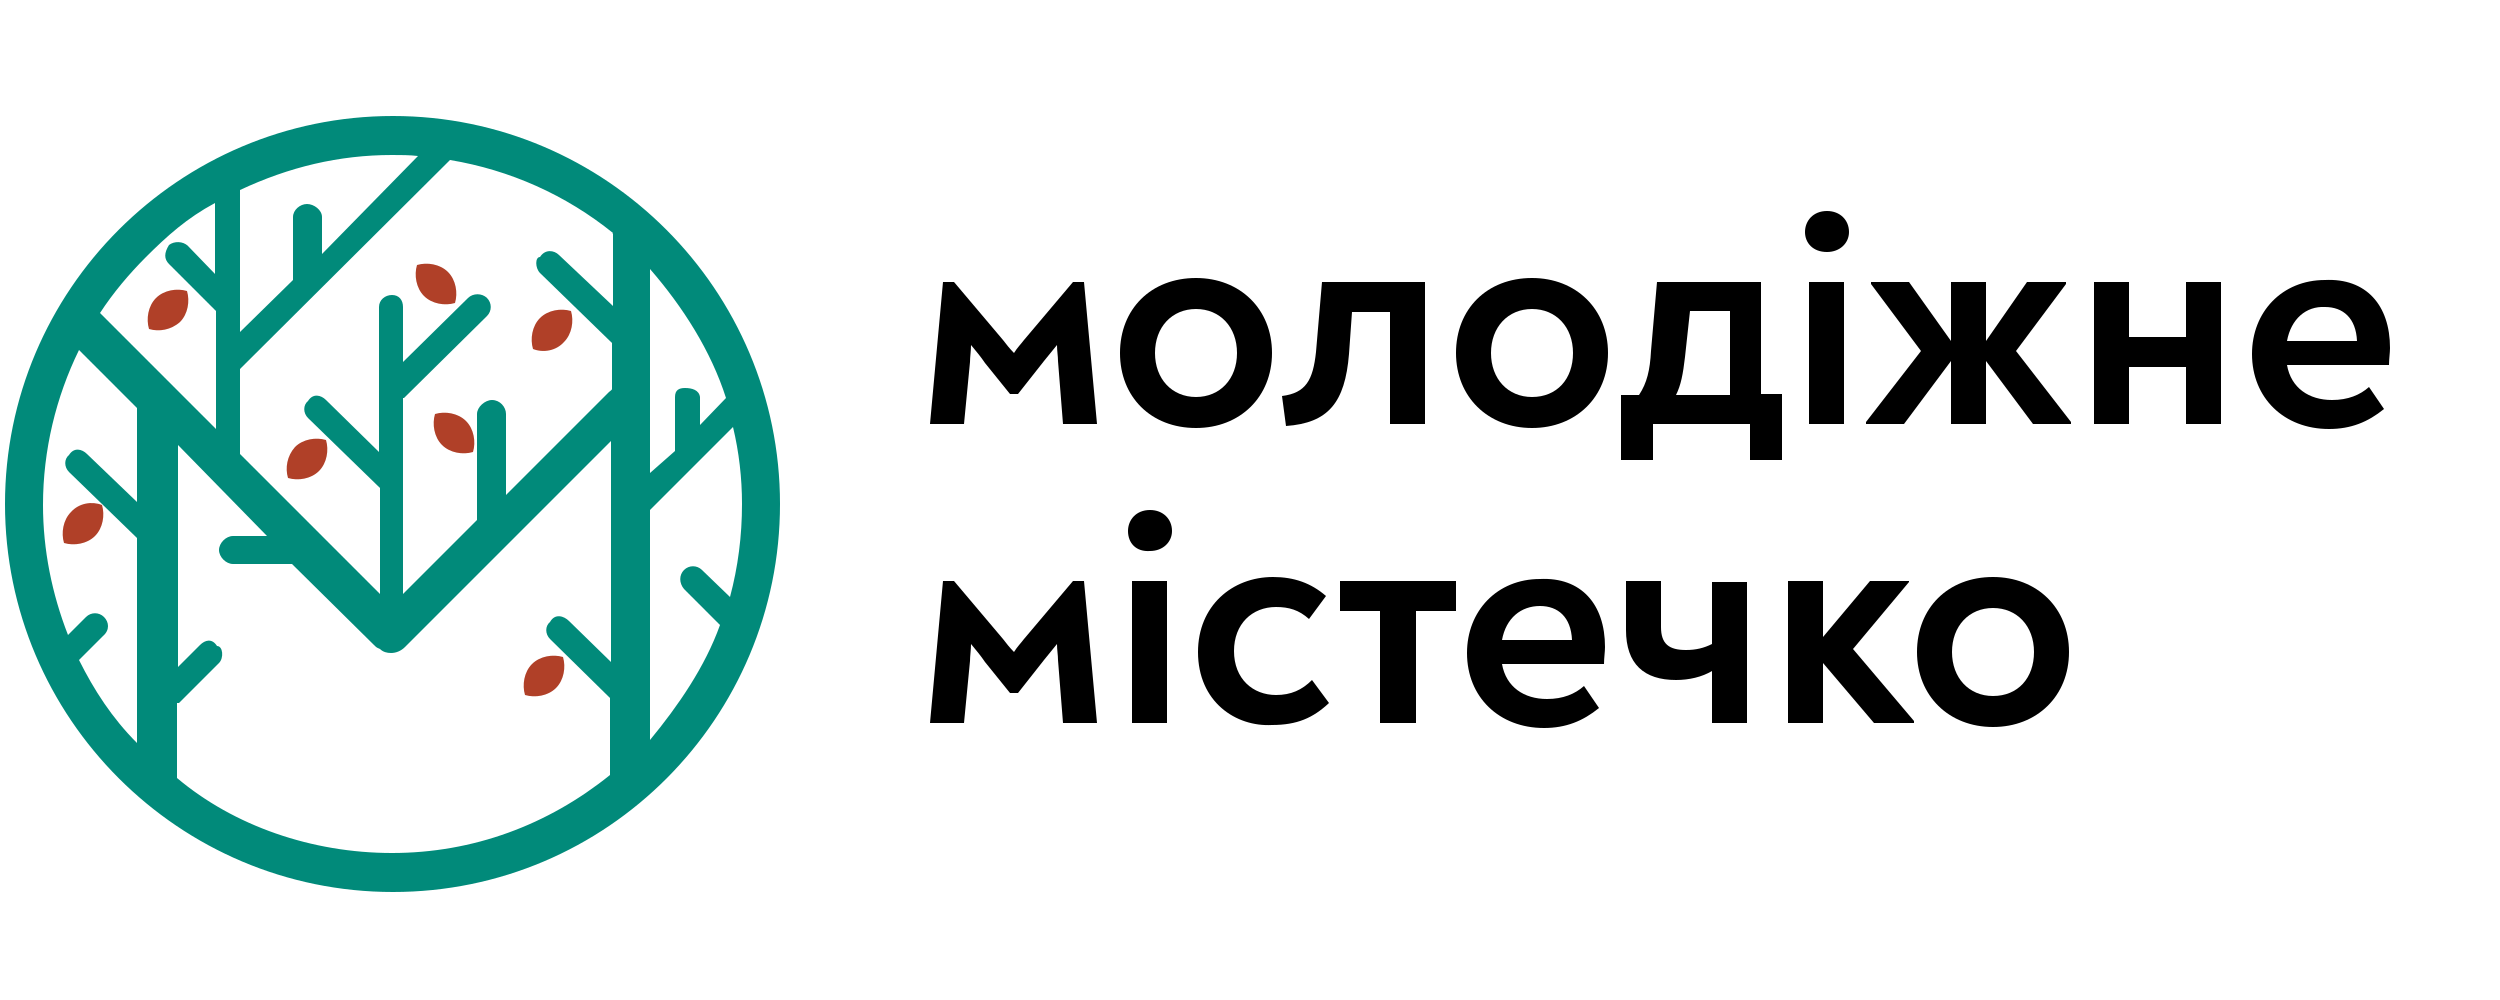 <?xml version="1.0" encoding="UTF-8"?> <!-- Generator: Adobe Illustrator 22.1.0, SVG Export Plug-In . SVG Version: 6.00 Build 0) --> <svg xmlns="http://www.w3.org/2000/svg" xmlns:xlink="http://www.w3.org/1999/xlink" id="Слой_1" x="0px" y="0px" viewBox="0 0 250 100" style="enable-background:new 0 0 250 100;" xml:space="preserve"> <style type="text/css"> .st0{fill:#B04028;} .st1{fill:#018A7A;} </style> <g> <g> <g> <path d="M109.7,42.4h-3.4l-0.5-6.3c0-0.5-0.1-1-0.1-1.6c-0.4,0.5-0.8,1-1.3,1.6l-2.6,3.3H101l-2.5-3.1c-0.4-0.6-0.9-1.2-1.4-1.8 c0,0.6-0.1,1.2-0.1,1.7l-0.6,6.2h-3.4l1.3-14.2h1.1l4.9,5.8c0.3,0.4,0.7,0.9,1.1,1.3c0.3-0.5,0.7-0.9,1-1.3l4.9-5.8h1.1 L109.7,42.4z"></path> <path d="M112,35.3c0-4.4,3.1-7.5,7.6-7.5c4.4,0,7.6,3.1,7.6,7.5c0,4.4-3.2,7.5-7.6,7.5C115.1,42.8,112,39.7,112,35.3z M123.7,35.3c0-2.6-1.7-4.4-4.1-4.4c-2.4,0-4.1,1.8-4.1,4.4c0,2.6,1.7,4.4,4.1,4.4C122,39.7,123.7,37.9,123.7,35.3z"></path> <path d="M128.2,39.6c2.4-0.3,3.1-1.6,3.4-4.4l0.6-7h10.3v14.2H139V31.2h-3.8l-0.3,4.2c-0.4,4.9-2.1,6.9-6.3,7.2L128.2,39.6z"></path> <path d="M145.6,35.3c0-4.4,3.1-7.5,7.6-7.5c4.4,0,7.6,3.1,7.6,7.5c0,4.4-3.2,7.5-7.6,7.5C148.8,42.8,145.6,39.7,145.6,35.3z M157.3,35.3c0-2.6-1.7-4.4-4.1-4.4c-2.4,0-4.1,1.8-4.1,4.4c0,2.6,1.7,4.4,4.1,4.4C155.7,39.7,157.3,37.9,157.3,35.3z"></path> <path d="M178.2,39.4V46h-3.2v-3.6h-9.7V46h-3.2v-6.5h1.8c0.8-1.2,1.1-2.5,1.2-4.4l0.6-6.9h10.4v11.2H178.2z M168.5,35.7 c-0.2,1.7-0.4,2.8-0.9,3.8h5.4v-8.4h-4L168.5,35.7z"></path> <path d="M180.5,23.2c0-1.1,0.8-2.1,2.2-2.1c1.3,0,2.2,0.9,2.2,2.1c0,1.1-0.9,2-2.2,2C181.3,25.2,180.5,24.3,180.5,23.2z M180.9,28.2h3.5v14.2h-3.5V28.2z"></path> <path d="M207.1,42.2v0.2h-3.8l-4.7-6.3v6.3h-3.5v-6.3l-4.7,6.3h-3.8v-0.2l5.5-7.1l-5-6.7v-0.2h3.8l4.2,5.9v-5.9h3.5v5.9l4.1-5.9 h3.9v0.2l-5,6.7L207.1,42.2z"></path> <path d="M222.1,28.2v14.2h-3.5v-5.7h-5.7v5.7h-3.5V28.2h3.5v5.5h5.7v-5.5H222.1z"></path> <path d="M239,34.8c0,0.5-0.1,1.1-0.1,1.7h-10.2c0.4,2.3,2.2,3.5,4.5,3.5c1.6,0,2.8-0.5,3.7-1.3l1.5,2.2c-1.6,1.3-3.3,2-5.5,2 c-4.5,0-7.7-3.1-7.7-7.5c0-4.2,3-7.4,7.3-7.4C236.6,27.8,239,30.5,239,34.8z M228.7,34.1h7c-0.1-2.3-1.4-3.4-3.2-3.4 C230.6,30.6,229.1,31.9,228.7,34.1z"></path> <path d="M109.7,72.3h-3.4l-0.5-6.3c0-0.5-0.1-1-0.1-1.6c-0.4,0.5-0.8,1-1.3,1.6l-2.6,3.3H101l-2.5-3.1c-0.4-0.6-0.9-1.2-1.4-1.8 c0,0.6-0.1,1.2-0.1,1.7l-0.6,6.2h-3.4l1.3-14.2h1.1l4.9,5.8c0.3,0.4,0.7,0.9,1.1,1.3c0.3-0.5,0.7-0.9,1-1.3l4.9-5.8h1.1 L109.7,72.3z"></path> <path d="M112.8,53.1c0-1.1,0.8-2.1,2.2-2.1c1.3,0,2.2,0.9,2.2,2.1c0,1.1-0.9,2-2.2,2C113.6,55.2,112.8,54.3,112.8,53.1z M113.2,58.1h3.5v14.2h-3.5V58.1z"></path> <path d="M119.8,65.2c0-4.6,3.4-7.5,7.5-7.5c2.1,0,3.8,0.6,5.3,1.9l-1.7,2.3c-1-0.9-2-1.2-3.3-1.2c-2.4,0-4.2,1.7-4.2,4.4 c0,2.8,1.9,4.4,4.2,4.4c1.5,0,2.6-0.5,3.6-1.5l1.7,2.3c-1.6,1.5-3.2,2.2-5.7,2.2C123.6,72.7,119.8,70.2,119.8,65.2z"></path> <path d="M138,61.1H134v-3h11.6v3h-4v11.2H138V61.1z"></path> <path d="M160.5,64.7c0,0.5-0.1,1.1-0.1,1.7h-10.2c0.4,2.3,2.2,3.5,4.5,3.5c1.6,0,2.8-0.5,3.7-1.3l1.5,2.2c-1.6,1.3-3.3,2-5.5,2 c-4.5,0-7.7-3.1-7.7-7.5c0-4.2,3-7.4,7.3-7.4C158.1,57.7,160.5,60.4,160.5,64.7z M150.2,64h7c-0.1-2.3-1.4-3.4-3.2-3.4 C152.1,60.6,150.6,61.8,150.2,64z"></path> <path d="M174.7,58.1v14.2h-3.5v-5.2c-1,0.6-2.3,0.9-3.6,0.9c-3.2,0-5-1.6-5-5v-4.9h3.5v4.6c0,1.7,0.8,2.3,2.5,2.3 c1,0,1.8-0.2,2.6-0.6v-6.2H174.7z"></path> <path d="M191.4,72.1v0.2h-4l-5.1-6v6h-3.5V58.1h3.5v5.6l4.7-5.6h3.9v0.1l-5.6,6.7L191.4,72.1z"></path> <path d="M191.7,65.2c0-4.4,3.1-7.5,7.6-7.5c4.4,0,7.6,3.1,7.6,7.5c0,4.4-3.2,7.5-7.6,7.5C194.9,72.7,191.7,69.6,191.7,65.2z M203.4,65.2c0-2.6-1.7-4.4-4.1-4.4c-2.4,0-4.1,1.8-4.1,4.4c0,2.6,1.7,4.4,4.1,4.4C201.8,69.6,203.4,67.8,203.4,65.2z"></path> </g> </g> <path class="st0" d="M41.7,26.5c-0.3,1-0.1,2.3,0.7,3.1c0.8,0.8,2.1,1,3.1,0.7c0.3-1,0.1-2.3-0.7-3.1C44,26.4,42.7,26.2,41.7,26.5z "></path> <path class="st0" d="M56.4,34.2c0.8-0.8,1-2.1,0.7-3.1c-1-0.3-2.3-0.1-3.1,0.7c-0.8,0.8-1,2.1-0.7,3.1 C54.3,35.3,55.6,35.1,56.4,34.2z"></path> <path class="st1" d="M39.3,11.6C17.9,11.6,0.5,29,0.5,50.4c0,21.4,17.4,38.8,38.8,38.8S78,71.8,78,50.4C78,29,60.6,11.6,39.3,11.6z M68.4,58.9l3.6,3.6c-1.5,4.2-4.2,8.1-7,11.5v-23l8.3-8.3c0.6,2.5,0.9,5.1,0.9,7.7c0,3.2-0.4,6.3-1.2,9.3L70.2,57 c-0.5-0.5-1.3-0.5-1.8,0C67.9,57.5,67.9,58.3,68.4,58.9z M10.4,61.7L10.4,61.7c-0.5-0.5-1.3-0.5-1.8,0l-1.8,1.8 c-1.6-4.1-2.5-8.5-2.5-13c0-5.5,1.3-10.8,3.6-15.5l5.8,5.8c0,0.1,0,0.2,0,0.3v9.1l-5-4.8c-0.5-0.5-1.3-0.7-1.8,0.1h0 c-0.5,0.4-0.5,1.2,0,1.7l6.8,6.6v20.5c-2.5-2.5-4.3-5.3-5.8-8.3l2.4-2.4C11,63,10.9,62.2,10.4,61.7z M39.2,15.5 c0.8,0,1.8,0,2.6,0.1l-9.6,9.8v-3.7c0-0.7-0.8-1.3-1.5-1.3h0c-0.7,0-1.4,0.6-1.4,1.3v6.2c0,0,0,0,0,0.1L24,33.2V19 C28.9,16.7,33.9,15.5,39.2,15.5z M68.5,38.8L68.5,38.8c-0.6,0-1,0.2-1,0.9v5.4L65,47.3V26.9c3.3,3.8,6.1,8.2,7.6,12.9l-2.6,2.7 v-2.8C69.9,39,69.2,38.8,68.5,38.8z M61.3,23.4v7.2l-5.4-5.1c-0.5-0.5-1.4-0.6-1.9,0.2h0c-0.5,0-0.5,1.1,0,1.6l7.2,7v4.6 c0,0.1-0.2,0.2-0.3,0.3L50.6,49.5v-8.1c0-0.7-0.6-1.4-1.4-1.4h0c-0.7,0-1.5,0.7-1.5,1.4V52l-7.4,7.4V39.8c0,0,0.1,0,0.1,0l8.3-8.2 c0.5-0.5,0.5-1.3,0-1.8c-0.5-0.5-1.4-0.5-1.9,0l-6.5,6.4v-5.5c0-0.7-0.4-1.2-1.1-1.2h0c-0.7,0-1.3,0.5-1.3,1.2v14.5l-5.3-5.2 c-0.5-0.5-1.3-0.7-1.8,0.1h0c-0.5,0.4-0.5,1.2,0,1.7l7.2,7v10.6L24,45.4v-8.5L45,16c6,1,11.6,3.5,16.3,7.3 C61.2,23.3,61.3,23.4,61.3,23.4z M21.6,27.5l-2.8-2.9c-0.5-0.5-1.4-0.5-1.9-0.1h0c-0.5,0.8-0.5,1.4,0,1.9l4.6,4.6 c0,0,0.1,0.1,0.1,0.1v11.8L10.2,31.5c-0.1-0.1-0.1-0.1-0.2-0.2c1.3-2,2.9-3.9,4.6-5.6c2.1-2.1,4.1-3.9,6.9-5.4V27.5z M17.9,70.3 l4-4c0.5-0.5,0.4-1.7-0.2-1.7h0c-0.5-0.8-1.2-0.6-1.7-0.1l-2.2,2.2V44.5l8.9,9.1h-3.4c-0.7,0-1.4,0.7-1.4,1.4v0 c0,0.7,0.7,1.4,1.4,1.4h5.9l8.3,8.2c0.2,0.2,0.3,0.2,0.5,0.3c0.3,0.3,0.7,0.4,1.1,0.4c0.5,0,1-0.2,1.4-0.6l20.6-20.6v22.1l-4.2-4.1 c-0.5-0.5-1.4-0.8-1.9,0.1h0c-0.5,0.4-0.5,1.2,0,1.7l6,5.9v7.6c0,0,0,0.1,0,0.1c-6.2,5-13.7,7.8-21.8,7.8c-8,0-15.8-2.7-21.5-7.5 V70.3z"></path> <path class="st0" d="M55.6,68.8c0.8-0.8,1-2.1,0.7-3.1c-1-0.3-2.3-0.1-3.1,0.7c-0.8,0.8-1,2.1-0.7,3.1 C53.5,69.8,54.8,69.6,55.6,68.8z"></path> <path class="st0" d="M18,32.2c0.8-0.8,1-2.1,0.7-3.1c-1-0.3-2.3-0.1-3.1,0.7c-0.8,0.8-1,2.1-0.7,3.1C15.9,33.2,17.1,33,18,32.2z"></path> <path class="st0" d="M28.8,47.8c1,0.3,2.3,0.1,3.1-0.7s1-2.1,0.7-3.1c-1-0.3-2.3-0.1-3.1,0.7C28.7,45.6,28.5,46.8,28.8,47.8z"></path> <path class="st0" d="M43.5,41.4c-0.3,1-0.1,2.3,0.7,3.1c0.8,0.8,2.1,1,3.1,0.7c0.3-1,0.1-2.3-0.7-3.1 C45.8,41.3,44.5,41.1,43.5,41.4z"></path> <path class="st0" d="M7.1,51.2c-0.8,0.8-1,2.1-0.7,3.1c1,0.3,2.3,0.1,3.1-0.7c0.8-0.8,1-2.1,0.7-3.1C9.2,50.1,7.9,50.3,7.1,51.2z"></path> </g> </svg> 